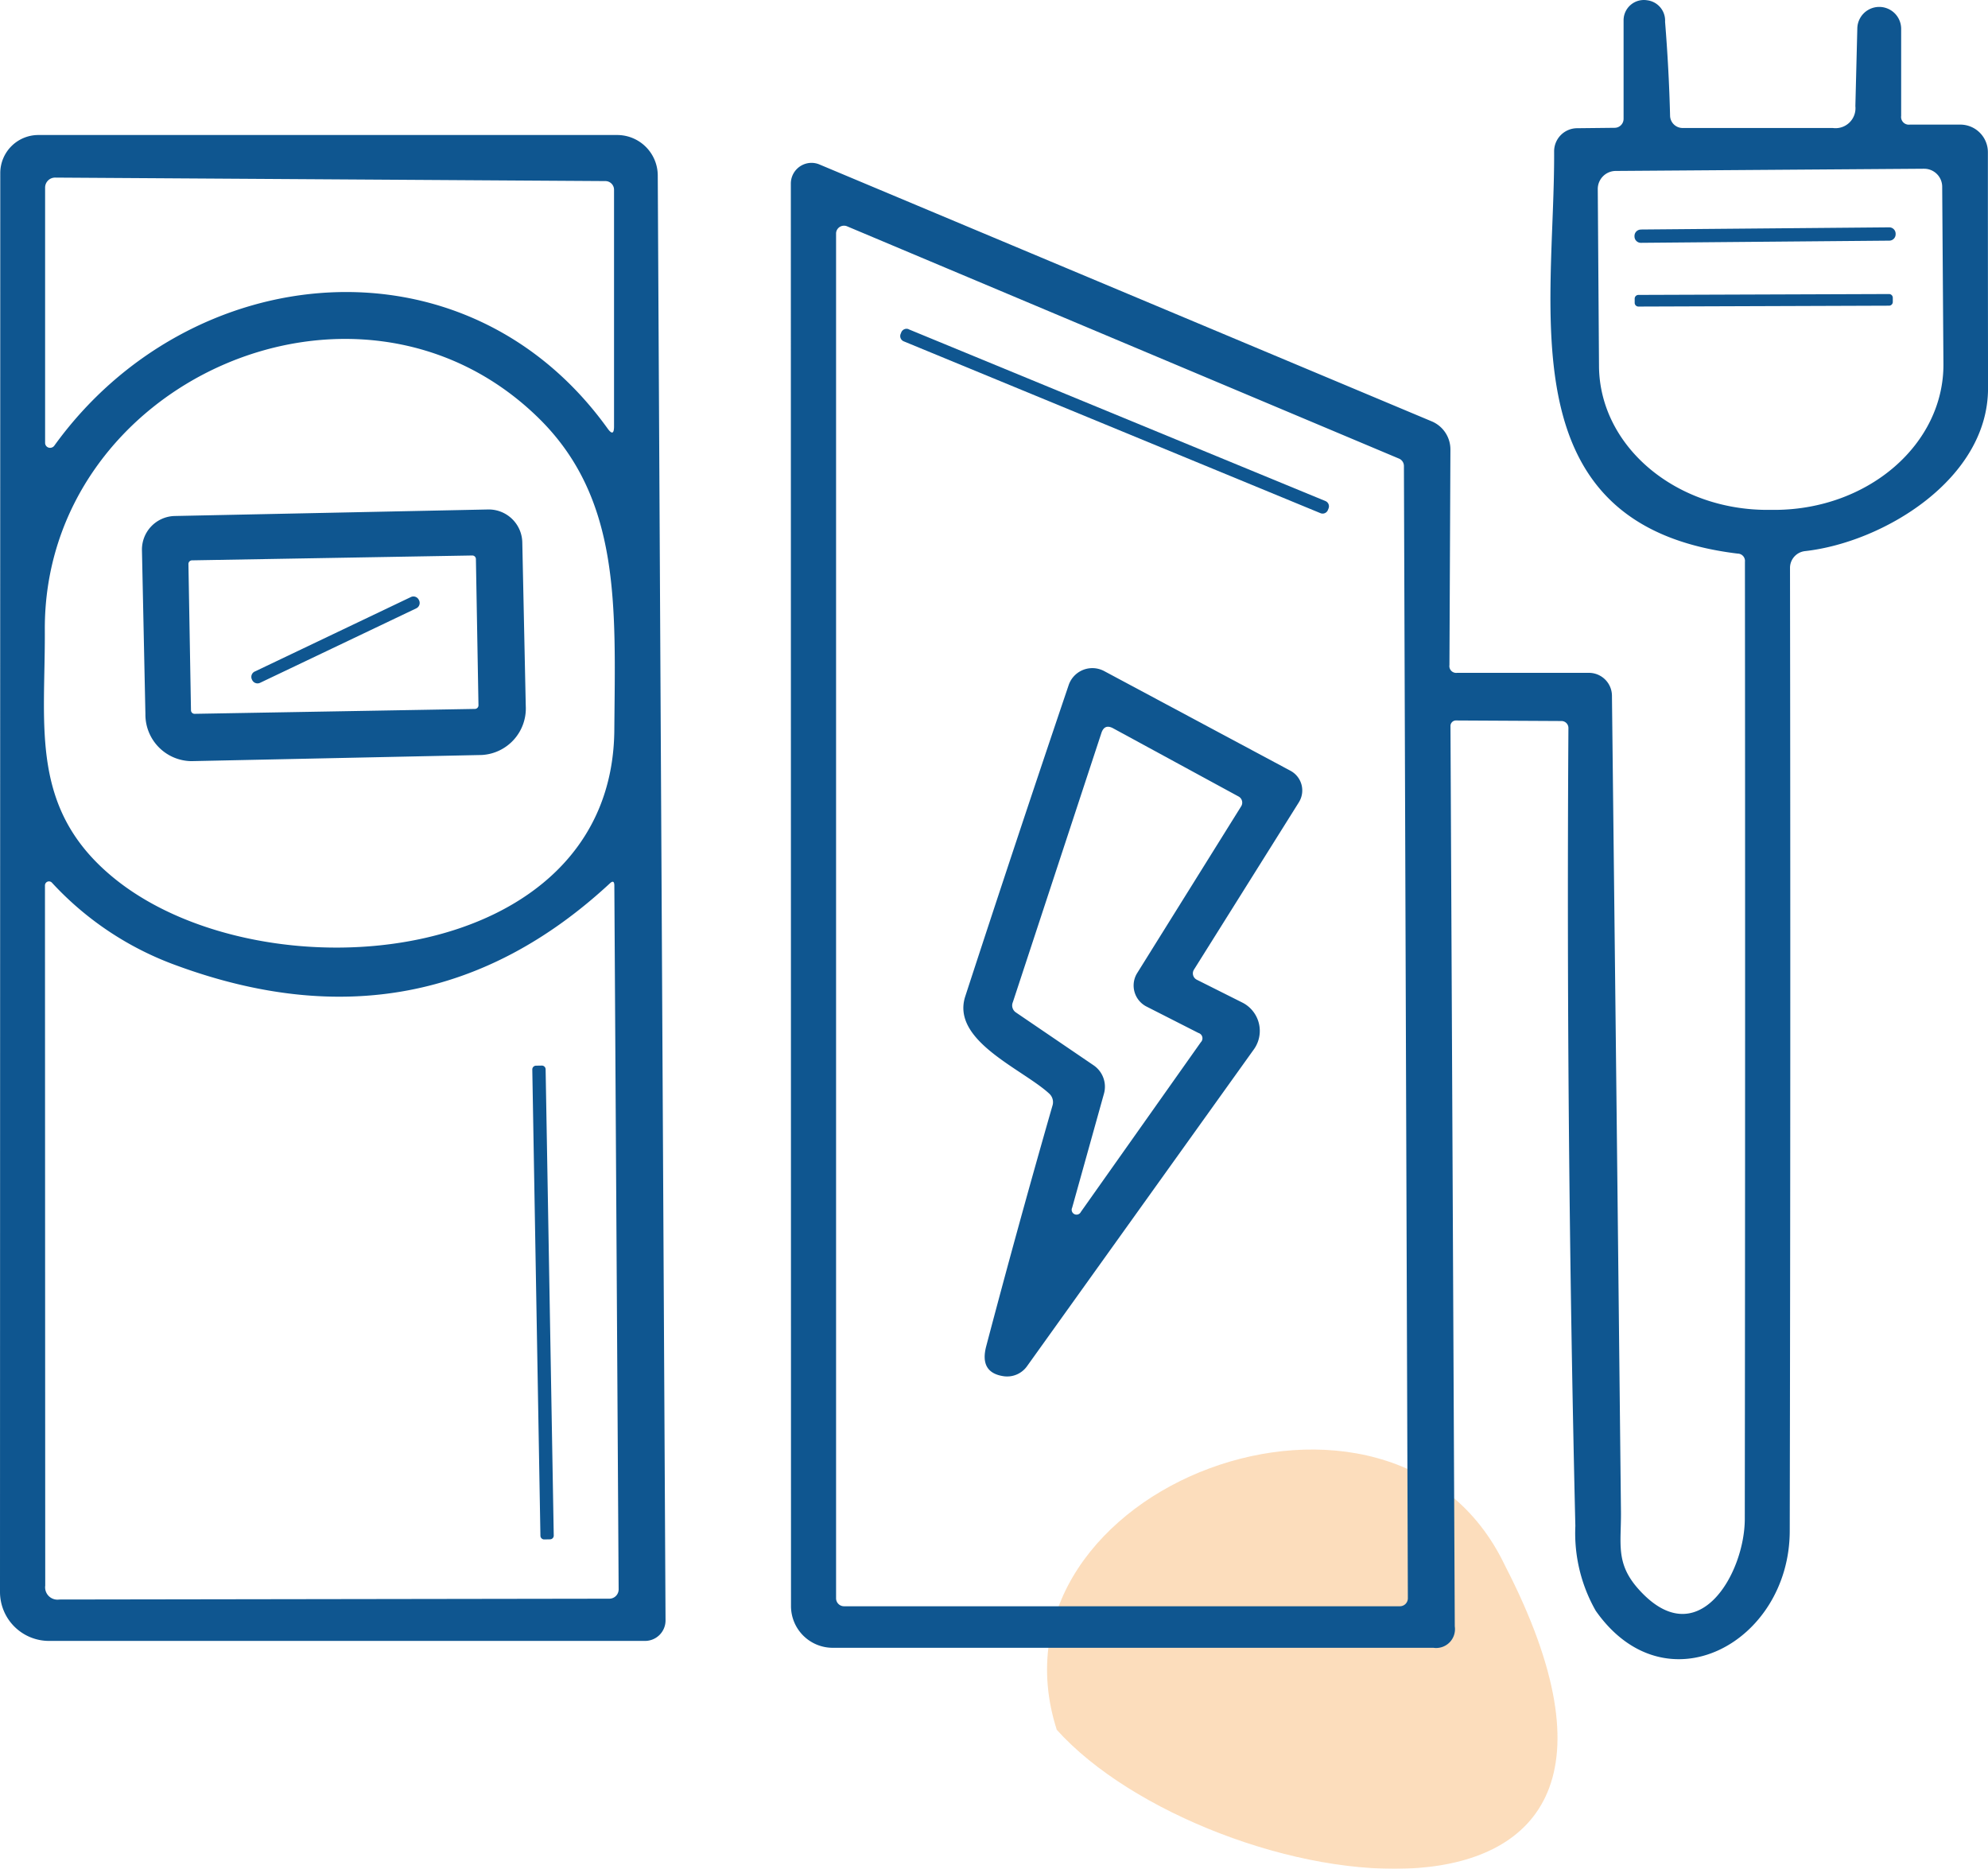 <svg xmlns="http://www.w3.org/2000/svg" xmlns:xlink="http://www.w3.org/1999/xlink" id="Groupe_12251" data-name="Groupe 12251" width="124.767" height="117.269" viewBox="0 0 124.767 117.269"><defs><clipPath id="clip-path"><rect id="Rectangle_5227" data-name="Rectangle 5227" width="124.767" height="117.269" fill="none"></rect></clipPath><clipPath id="clip-path-3"><rect id="Rectangle_5225" data-name="Rectangle 5225" width="32.035" height="26.31" fill="none"></rect></clipPath></defs><g id="Groupe_12250" data-name="Groupe 12250" clip-path="url(#clip-path)"><g id="Groupe_12249" data-name="Groupe 12249"><g id="Groupe_12248" data-name="Groupe 12248" clip-path="url(#clip-path)"><g id="Groupe_12247" data-name="Groupe 12247" transform="translate(65.713 90.96)" opacity="0.4"><g id="Groupe_12246" data-name="Groupe 12246"><g id="Groupe_12245" data-name="Groupe 12245" clip-path="url(#clip-path-3)"><path id="Trac&#xE9;_1265" data-name="Trac&#xE9; 1265" d="M104.19,111.715c-7-14.7-33.024-5-28.128,10.311,9.381,10.446,41.75,16.111,28.128-10.311" transform="translate(-75.453 -104.442)" fill="#f7aa57"></path></g></g></g><path id="Trac&#xE9;_1266" data-name="Trac&#xE9; 1266" d="M109.253,7.453V1.27A1.273,1.273,0,0,1,110.725.016a1.282,1.282,0,0,1,1.132,1.35q.244,3.022.314,5.9a.789.789,0,0,0,.793.766h9.423A1.251,1.251,0,0,0,123.8,6.661l.122-4.868a1.376,1.376,0,0,1,2.752.035V7.27a.485.485,0,0,0,.549.549h3.161a1.733,1.733,0,0,1,1.733,1.733q0,7.2.009,14.806c.009,5.7-6.567,9.676-11.487,10.225a1.058,1.058,0,0,0-.941,1.054q.043,30.212-.017,60.441c-.017,6.976-7.777,11.261-12.175,5a9.838,9.838,0,0,1-1.28-5.321q-.592-25.03-.435-50.077a.436.436,0,0,0-.435-.435l-6.619-.035a.344.344,0,0,0-.348.34v.009l.27,56.5a1.181,1.181,0,0,1-1.341,1.341h-37.7A2.618,2.618,0,0,1,57,100.789L56.99,11.52a1.3,1.3,0,0,1,1.294-1.3,1.276,1.276,0,0,1,.5.1L97.209,26.439a1.911,1.911,0,0,1,1.176,1.777l-.061,13.517a.427.427,0,0,0,.479.488h8.274a1.446,1.446,0,0,1,1.446,1.428q.3,26.4.566,51.227c.017,2.012-.348,3.222,1.1,4.842,3.728,4.172,6.671-.984,6.671-4.407q.035-30.011.009-60.058a.461.461,0,0,0-.453-.514c-14.509-1.751-11.47-15.258-11.522-25.23a1.45,1.45,0,0,1,1.437-1.463l2.369-.026A.562.562,0,0,0,109.253,7.453Zm18.855,3.135-19.352.139a1.132,1.132,0,0,0-1.123,1.141l.078,11.113c.037,5.022,4.814,9.057,10.667,9.014h.42c5.853-.044,10.568-4.149,10.529-9.171l-.078-11.113A1.132,1.132,0,0,0,128.109,10.589ZM95.467,29.243a.5.5,0,0,0-.3-.462L60.517,14.2a.5.5,0,0,0-.65.266.484.484,0,0,0-.038.2v85.628a.5.5,0,0,0,.5.5H95.214a.5.5,0,0,0,.5-.5Z" transform="translate(-7.357 0)" fill="#0f5690"></path><path id="Trac&#xE9;_1267" data-name="Trac&#xE9; 1267" d="M38.729,9.728a2.548,2.548,0,0,1,2.552,2.534l.488,90.662a1.285,1.285,0,0,1-1.272,1.3H3.074A3.074,3.074,0,0,1,0,101.148L.017,12.114A2.391,2.391,0,0,1,2.4,9.728ZM3.405,29.228c8.5-11.792,25.8-13.49,34.723-1.089q.409.575.409-.131V13.159a.544.544,0,0,0-.54-.54L3.458,12.4a.627.627,0,0,0-.627.627V29.045a.309.309,0,0,0,.316.312.33.33,0,0,0,.259-.129M7.281,56.461c9.4,7.481,31.161,5.556,31.274-9.4C38.616,39.3,39,32.494,33.7,27.39,22.365,16.46,2.735,25.248,2.813,40.785c.035,6.131-.993,11.322,4.468,15.676M2.839,100.756a.774.774,0,0,0,.88.871l34.523-.052a.584.584,0,0,0,.584-.584v-.009l-.27-44.173c-.006-.25-.1-.29-.279-.122q-11.7,10.843-27.19,5.156a19.766,19.766,0,0,1-7.821-5.191.253.253,0,0,0-.356-.028.255.255,0,0,0-.088.2Z" transform="translate(0 -1.256)" fill="#0f5690"></path><path id="Trac&#xE9;_1268" data-name="Trac&#xE9; 1268" d="M118.187,16.516l15.588-.136a.4.4,0,0,1,.4.4v.035a.4.4,0,0,1-.4.4l-15.589.136a.4.4,0,0,1-.4-.4V16.92a.4.4,0,0,1,.4-.4" transform="translate(-15.205 -2.114)" fill="#0f5690"></path><path id="Trac&#xE9;_1269" data-name="Trac&#xE9; 1269" d="M118.034,21.241l15.729-.055a.235.235,0,0,1,.236.234v.261a.236.236,0,0,1-.234.236l-15.729.055a.235.235,0,0,1-.236-.234v-.261a.235.235,0,0,1,.234-.236" transform="translate(-15.207 -2.735)" fill="#0f5690"></path><path id="Trac&#xE9;_1270" data-name="Trac&#xE9; 1270" d="M65.4,23.721,91.558,34.5a.357.357,0,0,1,.194.466l-.04.1a.356.356,0,0,1-.466.194L65.093,24.478a.357.357,0,0,1-.194-.466l.04-.1a.357.357,0,0,1,.466-.194" transform="translate(-8.374 -3.059)" fill="#0f5690"></path><path id="Trac&#xE9;_1271" data-name="Trac&#xE9; 1271" d="M31.95,36.708A2.108,2.108,0,0,1,34.1,38.763l.218,10.277a2.924,2.924,0,0,1-2.756,3.074h0L13.33,52.5a2.922,2.922,0,0,1-2.883-2.952L10.23,39.268a2.107,2.107,0,0,1,2.063-2.151h0Zm-.761,3.109a.226.226,0,0,0-.23-.222L13.37,39.9a.227.227,0,0,0-.223.231l.16,9.178a.226.226,0,0,0,.231.222l17.59-.307a.227.227,0,0,0,.222-.231Z" transform="translate(-1.321 -4.738)" fill="#0f5690"></path><path id="Trac&#xE9;_1272" data-name="Trac&#xE9; 1272" d="M18.331,47.686l9.794-4.672a.374.374,0,0,1,.5.177l.016.031a.375.375,0,0,1-.177.5l-9.8,4.672a.373.373,0,0,1-.5-.177l-.015-.031a.375.375,0,0,1,.177-.5" transform="translate(-2.339 -5.548)" fill="#0f5690"></path><path id="Trac&#xE9;_1273" data-name="Trac&#xE9; 1273" d="M74.794,74.823c-1.69-1.542-6.157-3.309-5.252-6.088q3.2-9.815,6.488-19.526a1.57,1.57,0,0,1,1.991-.987,1.6,1.6,0,0,1,.247.107l11.688,6.253a1.4,1.4,0,0,1,.567,1.9c-.014.026-.029.051-.044.077l-6.584,10.5a.444.444,0,0,0,.14.612.408.408,0,0,0,.043.024l2.848,1.428a1.991,1.991,0,0,1,.891,2.67,1.941,1.941,0,0,1-.159.265L73.418,91.945a1.532,1.532,0,0,1-1.472.627q-1.525-.226-1.089-1.881,1.995-7.568,4.154-15.084a.725.725,0,0,0-.218-.784m-2.047-5.06,4.851,3.3a1.625,1.625,0,0,1,.653,1.768l-2,7.168a.3.3,0,0,0,.549.261l7.525-10.643a.349.349,0,0,0-.148-.584L80.925,69.38a1.482,1.482,0,0,1-.66-1.987q.031-.061.068-.12l6.523-10.46a.436.436,0,0,0-.13-.6.274.274,0,0,0-.027-.016l-7.882-4.285q-.54-.287-.732.3L72.529,69.1a.527.527,0,0,0,.218.662" transform="translate(-8.962 -6.214)" fill="#0f5690"></path><path id="Trac&#xE9;_1274" data-name="Trac&#xE9; 1274" d="M38.588,76.783l.366-.006a.235.235,0,0,1,.24.231l.51,29.258a.234.234,0,0,1-.231.239l-.366.007a.236.236,0,0,1-.239-.231l-.51-29.258a.235.235,0,0,1,.231-.24" transform="translate(-4.951 -9.911)" fill="#0f5690"></path></g></g></g></svg>